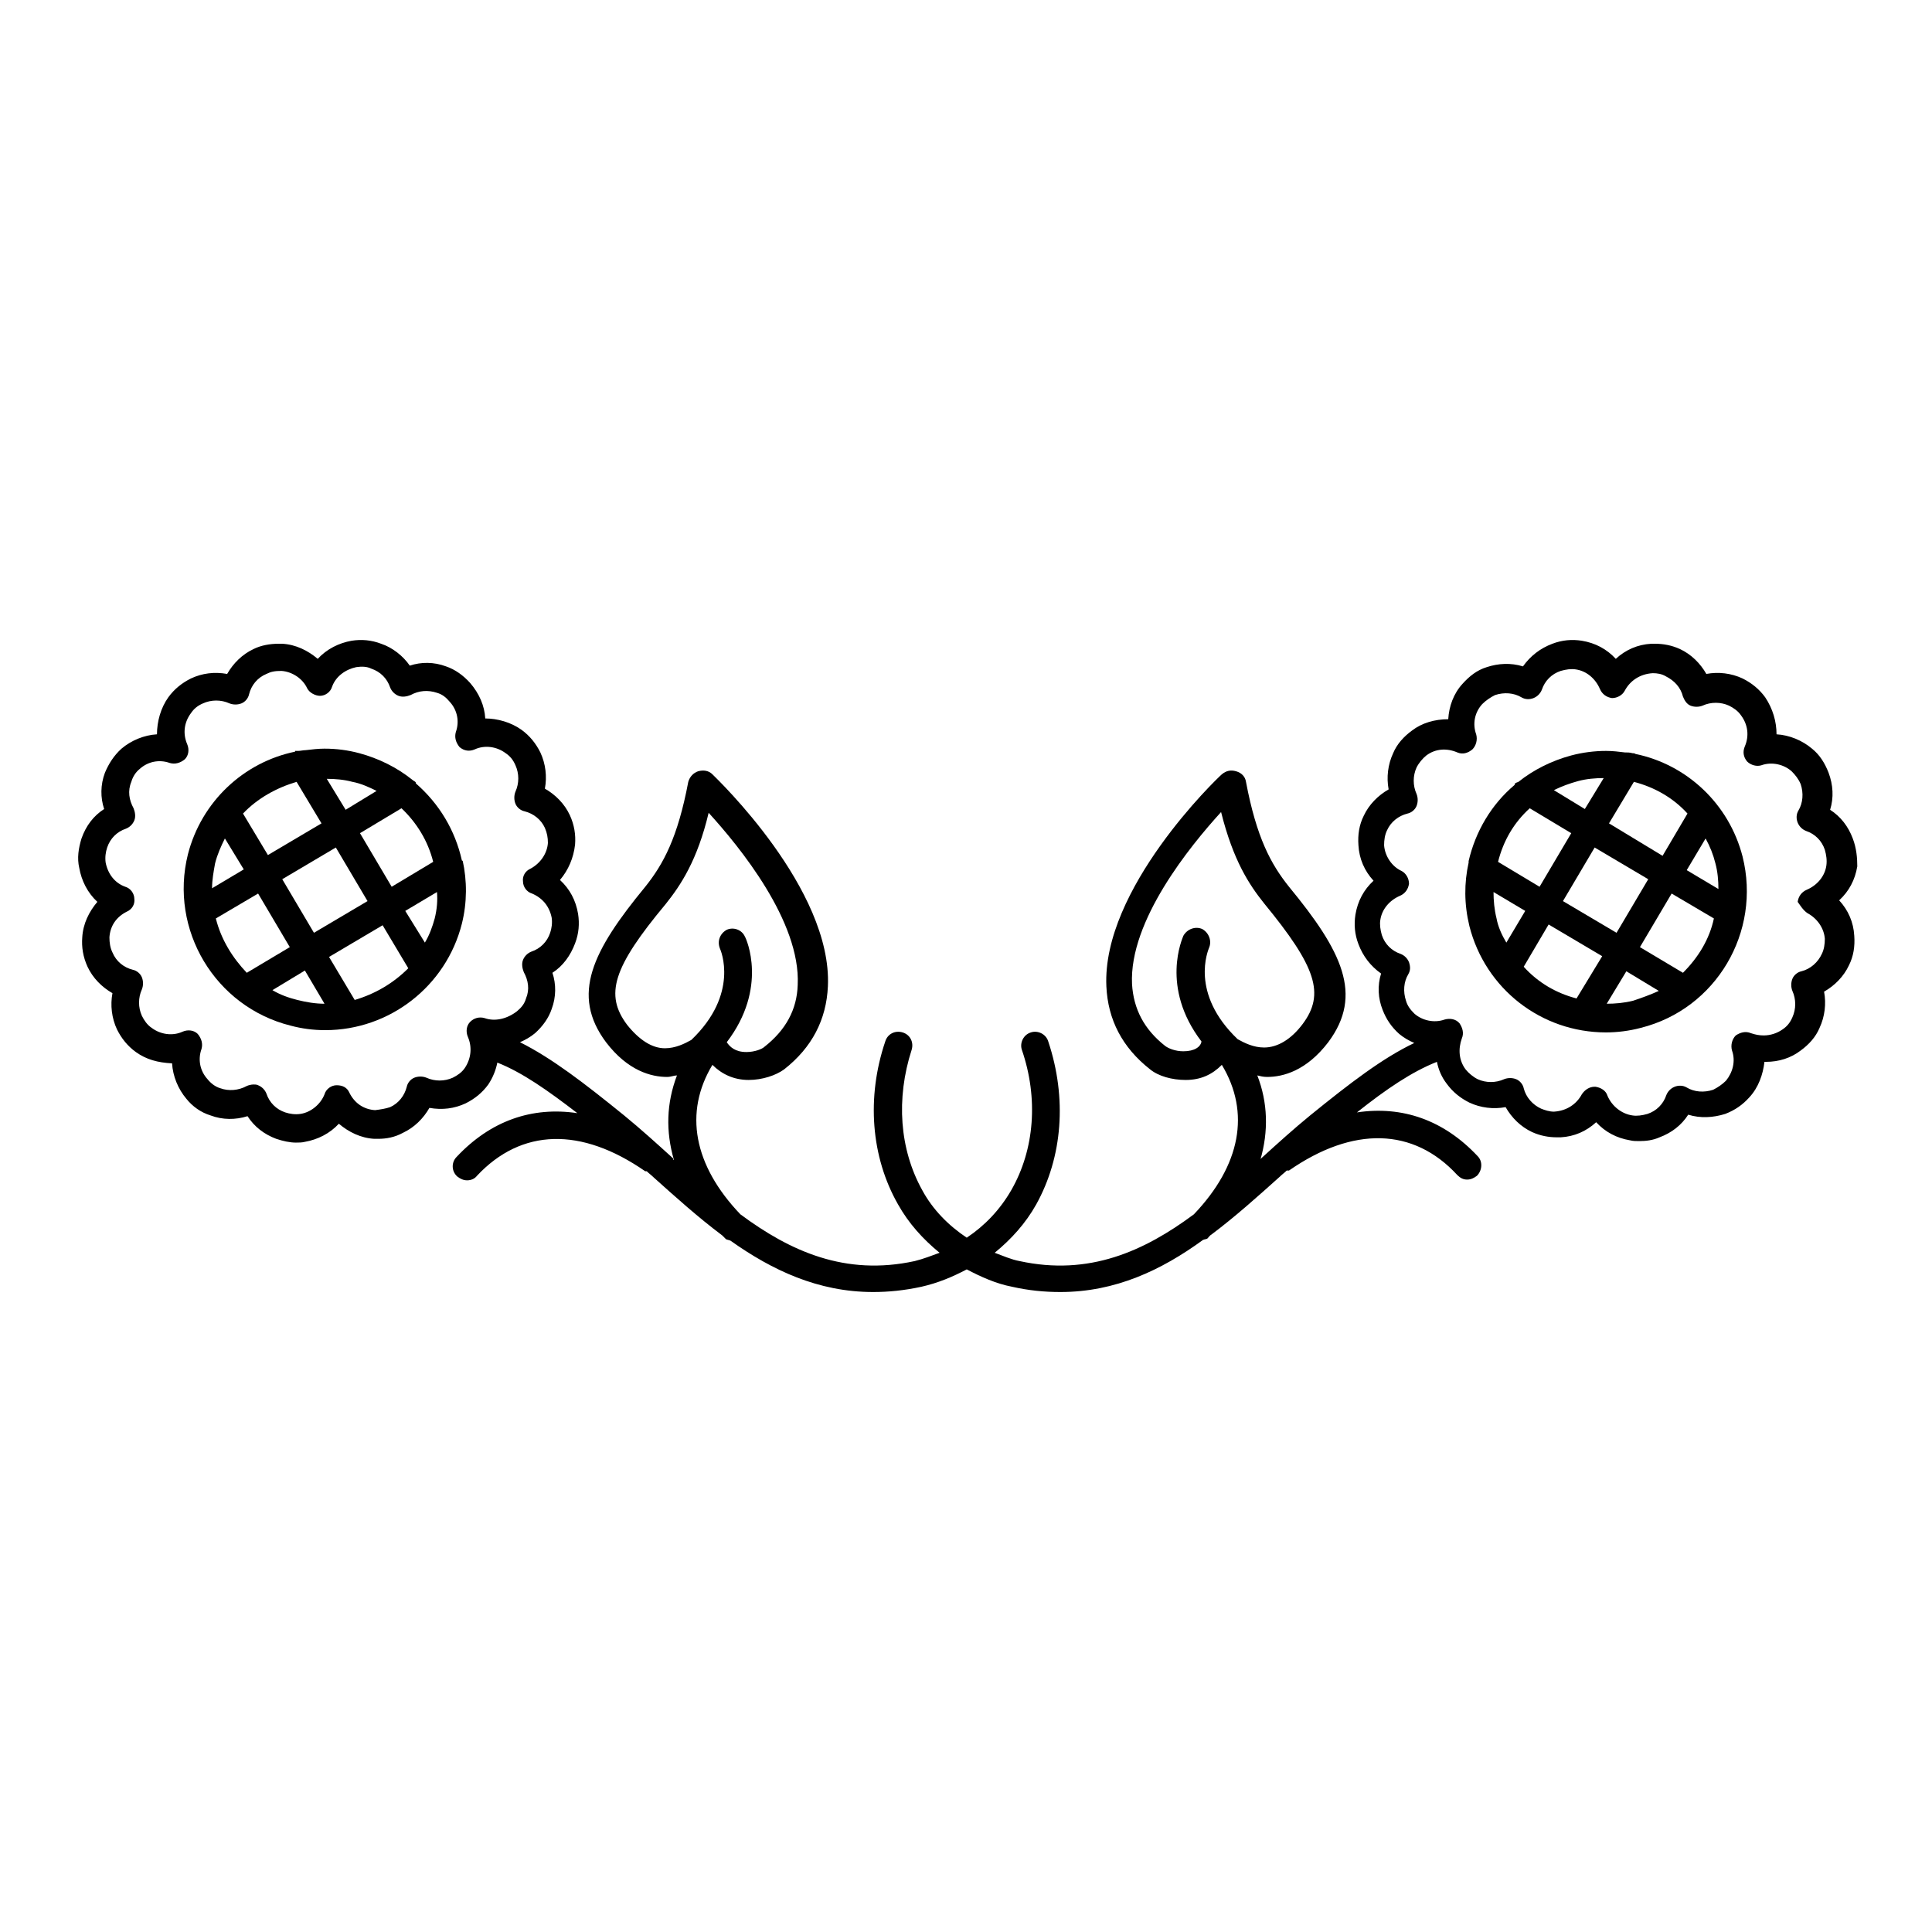 <?xml version="1.0" encoding="utf-8"?>
<!-- Svg Vector Icons : http://www.onlinewebfonts.com/icon -->
<!DOCTYPE svg PUBLIC "-//W3C//DTD SVG 1.1//EN" "http://www.w3.org/Graphics/SVG/1.1/DTD/svg11.dtd">
<svg version="1.1" xmlns="http://www.w3.org/2000/svg" xmlns:xlink="http://www.w3.org/1999/xlink" x="0px" y="0px" viewBox="0 0 256 256" enable-background="new 0 0 256 256" xml:space="preserve">
<g><g><g><g><path fill="#000000" d="M245.5,111.1c-0.6-1.6-1.6-2.9-3-3.8c0.5-1.6,0.4-3.3-0.2-4.9c-0.5-1.3-1.2-2.4-2.2-3.2c-1.3-1.1-3-1.8-4.7-1.9c0-1.7-0.5-3.4-1.5-4.9c-0.8-1.1-1.8-1.9-3-2.5c-1.5-0.7-3.2-0.9-4.8-0.6c-0.8-1.4-2-2.6-3.5-3.3c-1.1-0.5-2.2-0.7-3.3-0.7c0,0-0.5,0-0.5,0c-1.8,0.1-3.4,0.8-4.7,2c-1.2-1.3-2.7-2.1-4.5-2.4c-1.3-0.2-2.6-0.1-3.9,0.4c-1.6,0.6-2.9,1.6-3.9,3c-1.6-0.5-3.3-0.4-4.8,0.1c-1.3,0.4-2.3,1.2-3.2,2.2c-1.2,1.3-1.8,3-1.9,4.7c-1.8,0-3.5,0.5-4.8,1.5c-1.1,0.8-2,1.8-2.5,3c-0.7,1.5-0.9,3.2-0.6,4.8c-1.4,0.8-2.6,2-3.3,3.5c-0.6,1.2-0.8,2.5-0.7,3.9c0.1,1.8,0.8,3.4,2,4.7c-1.3,1.2-2.1,2.7-2.4,4.5c-0.2,1.3-0.1,2.6,0.4,3.9c0.6,1.6,1.6,2.9,3,3.9c-0.5,1.6-0.4,3.3,0.2,4.8c0.5,1.3,1.2,2.3,2.2,3.2c0.6,0.5,1.3,0.9,2,1.2c-4.2,2-8.5,5.3-13.8,9.6c-2.2,1.8-4.3,3.7-6.5,5.7c0,0-0.1,0.1-0.1,0.2c1.1-3.8,1-7.6-0.4-11.2c0.4,0.1,0.8,0.2,1.3,0.2c2.1,0,5.2-0.8,8.1-4.6c4.7-6.3,1.8-12.1-5.2-20.6c-2.4-3-4.3-6.5-5.7-13.9c-0.1-0.7-0.6-1.2-1.3-1.4s-1.3-0.1-1.9,0.4c-0.7,0.6-15.9,15.2-15.3,28.1c0.2,4.4,2.1,8.1,5.8,11c1.1,0.9,2.9,1.4,4.7,1.4c2,0,3.5-0.7,4.8-2c3.8,6.3,2.5,13.3-3.7,19.8c-6.6,4.9-13.9,8.2-23.1,6.2c-1.1-0.2-2.2-0.7-3.3-1.1c2.2-1.8,4.1-3.9,5.5-6.4c3.5-6.3,4.1-14.1,1.6-21.6c-0.3-1-1.4-1.5-2.3-1.2c-1,0.3-1.5,1.4-1.2,2.3c2.2,6.4,1.7,13.2-1.4,18.6c-1.5,2.6-3.5,4.7-5.9,6.3c-2.4-1.6-4.5-3.7-5.9-6.3c-3-5.4-3.5-12.1-1.4-18.6c0.3-1-0.2-2-1.2-2.3c-1-0.3-2,0.2-2.3,1.2c-2.5,7.4-1.9,15.3,1.7,21.6c1.4,2.5,3.3,4.6,5.5,6.4c-1.1,0.4-2.1,0.8-3.3,1.1c-9.2,2-16.5-1.3-23.1-6.2c-6.2-6.5-7.5-13.5-3.7-19.8c1.2,1.2,2.8,2,4.8,2c1.8,0,3.6-0.6,4.7-1.4c3.7-2.9,5.6-6.6,5.8-11c0.6-12.9-14.7-27.5-15.3-28.1c-0.5-0.5-1.2-0.6-1.9-0.4c-0.6,0.2-1.1,0.7-1.3,1.4c-1.4,7.4-3.3,10.9-5.7,13.9c-7,8.5-9.9,14.3-5.2,20.6c2.9,3.8,6,4.6,8.1,4.6c0.5,0,0.9-0.2,1.3-0.2c-1.4,3.7-1.5,7.4-0.4,11.2c-0.1,0-0.1-0.1-0.1-0.2c-2.2-2-4.3-3.9-6.5-5.7c-5.3-4.3-9.6-7.6-13.8-9.7c0.7-0.3,1.4-0.7,2-1.2c1-0.9,1.8-2,2.2-3.2c0.6-1.6,0.6-3.3,0.1-4.8c1.4-0.9,2.4-2.3,3-3.9c0.5-1.3,0.6-2.6,0.4-3.9c-0.3-1.8-1.1-3.3-2.4-4.5c1.1-1.3,1.8-2.9,2-4.7c0.1-1.3-0.1-2.6-0.7-3.9c-0.7-1.5-1.9-2.7-3.3-3.5c0.3-1.6,0.1-3.3-0.6-4.8c-0.6-1.2-1.4-2.2-2.5-3c-1.4-1-3.2-1.5-4.8-1.5c-0.1-1.7-0.8-3.3-2-4.7c-0.9-1-2-1.8-3.2-2.2c-1.6-0.6-3.3-0.6-4.8-0.1c-0.9-1.3-2.3-2.4-3.8-2.9c-1.3-0.5-2.6-0.6-3.9-0.4c-1.7,0.3-3.3,1.1-4.5,2.4c-1.3-1.1-2.9-1.9-4.7-2c0,0-0.5,0-0.5,0c-1.1,0-2.3,0.2-3.3,0.7c-1.5,0.7-2.7,1.9-3.5,3.3c-1.7-0.3-3.3-0.1-4.8,0.6c-1.2,0.6-2.2,1.4-3,2.5c-1,1.4-1.5,3.2-1.5,4.9c-1.7,0.1-3.4,0.8-4.7,1.9c-1,0.9-1.7,2-2.2,3.2c-0.6,1.6-0.6,3.3-0.1,4.8c-1.4,0.9-2.4,2.2-3,3.9c-0.4,1.3-0.6,2.6-0.3,3.9c0.3,1.7,1.1,3.3,2.4,4.5c-1.1,1.3-1.9,2.9-2,4.7c-0.1,1.3,0.1,2.6,0.7,3.9c0.7,1.5,1.9,2.7,3.3,3.5c-0.3,1.6-0.1,3.3,0.6,4.8c0.6,1.2,1.4,2.2,2.5,3c1.4,1,2.9,1.4,4.8,1.5c0.1,1.7,0.8,3.4,1.9,4.7c0.8,1,1.9,1.8,3.2,2.2c1.6,0.6,3.3,0.6,4.9,0.1c0.9,1.4,2.2,2.4,3.8,3c0.9,0.3,1.8,0.5,2.6,0.5c0.4,0,0.8,0,1.2-0.1c1.7-0.3,3.3-1.1,4.5-2.4c1.3,1.1,2.9,1.9,4.7,2c0,0,0.5,0,0.5,0c1.1,0,2.2-0.2,3.3-0.8c1.5-0.7,2.7-1.9,3.5-3.3c1.7,0.3,3.3,0.1,4.8-0.6c1.2-0.6,2.2-1.4,3-2.5c0.6-0.9,1-1.9,1.2-2.9c3.3,1.3,6.7,3.7,10.6,6.7c-6-0.9-11.5,1-16,5.8c-0.7,0.7-0.7,1.9,0.1,2.6c0.4,0.3,0.8,0.5,1.3,0.5c0.5,0,1-0.2,1.3-0.6c5.9-6.3,13.8-6.5,22.3-0.6c0.1,0,0.2,0,0.2,0c0.3,0.3,0.6,0.5,0.9,0.8c2.9,2.6,5.9,5.3,9.1,7.7c0.2,0.2,0.3,0.3,0.5,0.5c0.2,0.1,0.4,0.1,0.6,0.2c5.5,3.9,11.6,6.8,18.9,6.8c2,0,4.1-0.2,6.4-0.7c2.2-0.5,4.1-1.3,6-2.3c1.9,1,3.9,1.9,6,2.3c2.2,0.5,4.3,0.7,6.4,0.7c7.3,0,13.4-2.9,18.9-6.9c0.2-0.1,0.5-0.1,0.6-0.2c0.2-0.2,0.3-0.4,0.5-0.5c3.2-2.4,6.2-5.1,9.1-7.7c0.3-0.3,0.6-0.5,0.9-0.8c0.1,0,0.2,0,0.3,0c8.5-5.9,16.5-5.7,22.3,0.6c0.4,0.4,0.8,0.6,1.3,0.6c0.5,0,0.9-0.2,1.3-0.5c0.7-0.7,0.8-1.9,0.1-2.6c-4.5-4.8-10-6.7-16-5.8c3.9-3.1,7.3-5.4,10.6-6.7c0.2,1,0.6,2,1.3,2.9c0.8,1.1,1.8,1.9,3,2.5c1.5,0.7,3.2,0.9,4.8,0.6c0.8,1.4,2,2.6,3.5,3.3c1.1,0.5,2.2,0.7,3.3,0.7c0,0,0.5,0,0.5,0c1.8-0.1,3.4-0.8,4.7-2c1.2,1.3,2.7,2.1,4.5,2.4c0.4,0.1,0.8,0.1,1.2,0.1c0.9,0,1.8-0.1,2.7-0.5c1.6-0.6,2.9-1.6,3.8-3c1.6,0.5,3.3,0.4,4.9-0.1c1.3-0.5,2.3-1.2,3.2-2.2c1.2-1.3,1.8-3,2-4.7c0.1,0,0.1,0,0.2,0c1.7,0,3.3-0.5,4.6-1.5c1.1-0.8,2-1.8,2.5-3c0.7-1.5,0.9-3.2,0.6-4.8c1.4-0.8,2.6-2,3.3-3.5c0.6-1.2,0.8-2.5,0.7-3.9c-0.1-1.8-0.8-3.4-2-4.7c1.3-1.2,2.1-2.7,2.4-4.5C246.1,113.7,246,112.4,245.5,111.1z M156.8,139.3c-1.1,0-2-0.4-2.4-0.7c-2.8-2.2-4.2-4.9-4.4-8.2c-0.4-8.4,7.7-18.3,11.8-22.8c1.6,6.4,3.7,9.6,5.7,12.1c6.9,8.4,8.1,12,5.1,16c-1.5,2-3.3,3.1-5.1,3.1c-1.4,0-2.6-0.6-3.5-1.1c-6.4-6.1-3.9-11.8-3.8-12.1c0.4-0.9,0-2-0.9-2.5c-0.9-0.4-2,0-2.5,0.9c-0.1,0.3-3.1,6.8,2.4,14C159.1,138.7,158.3,139.3,156.8,139.3z M83.1,135.8c-3-4-1.9-7.6,5.1-16c2-2.5,4.2-5.8,5.7-12.1c4.1,4.5,12.2,14.4,11.8,22.8c-0.1,3.3-1.6,6-4.4,8.2c-0.3,0.3-1.3,0.7-2.4,0.7c-1.5,0-2.2-0.7-2.6-1.3c5.5-7.2,2.6-13.7,2.4-14c-0.4-0.9-1.5-1.3-2.4-0.9c-0.9,0.5-1.3,1.5-0.9,2.5c0.1,0.2,2.6,6-3.8,12.1c-0.9,0.5-2.1,1.1-3.5,1.1C86.4,138.9,84.7,137.8,83.1,135.8z M64.2,134.9c-0.7-0.2-1.4,0-1.9,0.5s-0.6,1.3-0.3,2c0.6,1.4,0.4,2.9-0.4,4.1c-0.4,0.6-1,1-1.6,1.3c-1.1,0.5-2.4,0.5-3.5,0c-0.5-0.2-1.1-0.2-1.6,0c-0.5,0.2-0.9,0.7-1,1.2c-0.3,1.2-1.1,2.2-2.2,2.7c-0.6,0.2-1.2,0.3-2,0.4c-1.5-0.1-2.7-0.9-3.4-2.3c-0.3-0.7-0.9-1-1.7-1c-0.7,0-1.4,0.5-1.6,1.2c-0.5,1.3-1.8,2.4-3.2,2.6c-0.7,0.1-1.4,0-2-0.2c-1.2-0.4-2.1-1.3-2.5-2.5c-0.2-0.5-0.6-0.9-1.1-1.1c-0.2-0.1-0.4-0.1-0.6-0.1c-0.3,0-0.7,0.1-0.9,0.2c-1.1,0.6-2.4,0.7-3.5,0.3c-0.7-0.2-1.3-0.7-1.7-1.2c-1-1.1-1.3-2.6-0.8-4c0.2-0.7,0-1.4-0.5-2c-0.5-0.5-1.3-0.6-2-0.3c-1.3,0.6-2.9,0.4-4.1-0.5c-0.6-0.4-1-1-1.3-1.6c-0.5-1.1-0.5-2.4,0-3.5c0.2-0.5,0.2-1.1,0-1.6c-0.2-0.5-0.7-0.9-1.2-1c-1.2-0.3-2.2-1.1-2.7-2.3c-0.3-0.6-0.4-1.3-0.4-2c0.1-1.5,0.9-2.7,2.3-3.4c0.7-0.3,1.1-1,1-1.7c0-0.7-0.5-1.4-1.2-1.6c-1.4-0.5-2.3-1.7-2.6-3.2c-0.1-0.7,0-1.4,0.2-2c0.4-1.2,1.3-2.1,2.5-2.5c0.5-0.2,0.9-0.6,1.1-1.1c0.2-0.5,0.1-1.1-0.1-1.6c-0.6-1.1-0.8-2.3-0.3-3.5c0.2-0.7,0.6-1.3,1.1-1.7c1.1-1,2.6-1.3,4-0.8c0.7,0.2,1.4,0,2-0.5c0.5-0.5,0.6-1.3,0.3-2c-0.6-1.4-0.4-2.9,0.5-4.1c0.4-0.6,0.9-1,1.6-1.3c1.1-0.5,2.4-0.5,3.5,0c0.5,0.2,1.1,0.2,1.6,0c0.5-0.2,0.9-0.7,1-1.2c0.3-1.2,1.1-2.2,2.3-2.7c0.6-0.3,1.1-0.4,2-0.4c1.4,0.1,2.8,1,3.4,2.3c0.3,0.6,1.1,1,1.7,1c0.7,0,1.4-0.5,1.6-1.2c0.5-1.4,1.8-2.3,3.2-2.6c0.7-0.1,1.4-0.1,2,0.2c1.2,0.4,2.1,1.3,2.5,2.5c0.2,0.5,0.6,0.9,1.1,1.1c0.5,0.2,1.1,0.1,1.6-0.1c1.1-0.6,2.3-0.7,3.5-0.3c0.7,0.2,1.2,0.6,1.7,1.2c1,1.1,1.3,2.6,0.8,4c-0.2,0.7,0,1.4,0.5,2c0.6,0.5,1.3,0.6,2,0.3c1.3-0.6,2.9-0.4,4.1,0.5c0.6,0.4,1,0.9,1.3,1.6c0.5,1.1,0.5,2.4,0,3.5c-0.2,0.5-0.2,1.1,0,1.6c0.2,0.5,0.7,0.9,1.2,1c1.2,0.3,2.2,1.1,2.7,2.2c0.3,0.7,0.4,1.3,0.4,2c-0.1,1.4-1,2.7-2.3,3.4c-0.7,0.3-1.1,1-1,1.7c0,0.7,0.5,1.4,1.2,1.6c1.4,0.6,2.3,1.7,2.6,3.2c0.1,0.7,0,1.4-0.2,2c-0.4,1.2-1.3,2.1-2.5,2.5c-0.5,0.2-0.9,0.6-1.1,1.1c-0.2,0.5-0.1,1.1,0.1,1.6c0.6,1.1,0.8,2.3,0.3,3.5c-0.2,0.7-0.6,1.2-1.2,1.7C67.2,135,65.6,135.4,64.2,134.9z M239.5,121c1.3,0.7,2.2,2,2.3,3.4c0,0.7-0.1,1.4-0.4,2c-0.5,1.1-1.5,2-2.7,2.3c-0.5,0.1-1,0.5-1.2,1c-0.2,0.5-0.2,1.1,0,1.6c0.5,1.1,0.5,2.4,0,3.5c-0.3,0.7-0.7,1.2-1.3,1.6c-0.7,0.5-1.6,0.8-2.5,0.8l0,0c-0.6,0-1.1-0.1-1.7-0.3c-0.7-0.3-1.4-0.1-2,0.3c-0.5,0.5-0.7,1.3-0.5,2c0.5,1.4,0.1,2.9-0.8,4c-0.5,0.5-1.1,0.9-1.7,1.2c-1.2,0.4-2.5,0.3-3.5-0.3c-0.5-0.3-1.1-0.3-1.6-0.1c-0.5,0.2-0.9,0.6-1.1,1.1c-0.4,1.2-1.3,2.1-2.5,2.5c-0.7,0.2-1.4,0.3-2,0.2c-1.4-0.2-2.7-1.2-3.3-2.6c-0.2-0.7-0.9-1.1-1.6-1.2c0,0,0,0-0.1,0c-0.7,0-1.3,0.4-1.7,1c-0.7,1.3-2,2.2-3.7,2.3c-0.6,0-1.2-0.2-1.7-0.4c-1.1-0.5-2-1.5-2.3-2.7c-0.1-0.5-0.5-1-1-1.2c-0.5-0.2-1.1-0.2-1.6,0c-1.1,0.5-2.4,0.5-3.5,0c-0.6-0.3-1.2-0.8-1.6-1.3c-0.9-1.2-1-2.7-0.5-4.1c0.3-0.7,0.1-1.4-0.3-2c-0.5-0.6-1.3-0.7-2-0.5c-1.4,0.5-3,0.1-4-0.8c-0.5-0.5-0.9-1-1.1-1.7c-0.4-1.2-0.3-2.5,0.3-3.5c0.3-0.5,0.3-1,0.1-1.6c-0.2-0.5-0.6-0.9-1.1-1.1c-1.2-0.4-2.1-1.3-2.5-2.5c-0.2-0.7-0.3-1.4-0.2-2c0.2-1.4,1.2-2.6,2.6-3.2c0.7-0.3,1.1-0.9,1.2-1.6c0-0.7-0.4-1.4-1-1.7c-1.3-0.6-2.2-2-2.3-3.4c0-0.7,0.1-1.4,0.4-2c0.5-1.1,1.5-1.9,2.7-2.2c0.5-0.1,1-0.5,1.2-1c0.2-0.5,0.2-1.1,0-1.6c-0.5-1.1-0.5-2.4,0-3.5c0.3-0.6,0.8-1.2,1.3-1.6c1.2-0.9,2.7-1,4.1-0.4c0.7,0.3,1.4,0.1,2-0.4c0.5-0.5,0.7-1.3,0.5-2c-0.5-1.4-0.2-2.9,0.8-4c0.5-0.5,1.1-0.9,1.7-1.2c1.2-0.4,2.5-0.3,3.5,0.3c0.5,0.3,1.1,0.3,1.6,0.1c0.5-0.2,0.9-0.6,1.1-1.1c0.4-1.2,1.3-2.1,2.5-2.5c0.7-0.2,1.4-0.3,2-0.2c1.4,0.2,2.6,1.2,3.2,2.6c0.3,0.7,0.9,1.1,1.6,1.2c0.7,0,1.4-0.4,1.7-1c0.7-1.3,2-2.2,3.7-2.3c0.6,0,1.2,0.1,1.7,0.4c1.2,0.6,2,1.5,2.3,2.7c0.2,0.5,0.5,1,1,1.2c0.5,0.2,1.1,0.2,1.6,0c1.1-0.5,2.4-0.5,3.5,0c0.6,0.3,1.2,0.7,1.6,1.3c0.9,1.2,1.1,2.7,0.5,4.1c-0.3,0.7-0.2,1.4,0.3,2c0.5,0.5,1.3,0.7,1.9,0.5c1.4-0.5,3-0.1,4,0.8c0.5,0.5,0.9,1,1.2,1.7c0.4,1.2,0.3,2.5-0.3,3.5c-0.3,0.5-0.3,1.1-0.1,1.6c0.2,0.5,0.6,0.9,1.1,1.1c1.2,0.4,2.1,1.3,2.5,2.5c0.2,0.7,0.3,1.4,0.2,2.1c-0.2,1.4-1.2,2.6-2.6,3.2c-0.7,0.3-1.1,0.9-1.2,1.6C238.5,119.9,238.9,120.6,239.5,121z"/><path fill="#000000" d="M216.7,99.9C216.7,99.8,216.7,99.8,216.7,99.9c-0.1-0.1-0.3-0.1-0.4-0.1c-0.3-0.1-0.7-0.1-1-0.1h0c-0.8-0.1-1.6-0.2-2.5-0.2c-1.5,0-3.1,0.2-4.6,0.6c-2.6,0.7-5,1.9-7,3.5c-0.2,0.1-0.4,0.1-0.5,0.3c0,0,0,0.1,0,0.1c-3.1,2.6-5.2,6.2-6.1,10.1c0,0,0,0,0,0c0,0.1,0,0.1,0,0.2c-0.6,2.7-0.6,5.5,0.1,8.4c2.1,8.3,9.5,14.1,18.1,14.1c1.5,0,3.1-0.2,4.6-0.6c10-2.5,16-12.7,13.5-22.7C229.1,106.5,223.5,101.3,216.7,99.9z M213.2,109.1l3.3-5.5c2.7,0.7,5.2,2.1,7.1,4.2l-3.3,5.6L213.2,109.1z M218.4,116.5l-4.2,7.1l-7.1-4.2l4.2-7.1L218.4,116.5z M226,111.1c0.6,1.1,1,2.1,1.3,3.3c0.3,1.1,0.4,2.3,0.4,3.4l-4.2-2.5L226,111.1z M209.1,103.5c1.1-0.3,2.3-0.4,3.4-0.4l-2.5,4.1l-4.1-2.5C206.9,104.2,208,103.8,209.1,103.5z M202.7,107.1l5.5,3.3l-4.2,7.1l-5.5-3.3C199.2,111.4,200.6,109,202.7,107.1z M198.3,121.7c-0.3-1.2-0.4-2.4-0.4-3.5l4.2,2.5l-2.5,4.2C199,123.9,198.5,122.8,198.3,121.7z M201.9,128.1l3.3-5.6l7.1,4.2l-3.4,5.6C206.2,131.6,203.8,130.2,201.9,128.1z M216.4,132.6c-1.2,0.3-2.4,0.4-3.5,0.4l2.6-4.3l4.3,2.6C218.7,131.8,217.6,132.2,216.4,132.6z M223,128.9l-5.7-3.4l4.2-7.1l5.6,3.3C226.5,124.5,225,126.9,223,128.9z"/><path fill="#000000" d="M61.2,114C61.2,114,61.2,114,61.2,114c-0.9-4-3-7.5-6.1-10.2c0,0,0-0.1,0-0.1c-0.1-0.2-0.3-0.2-0.5-0.4c-2-1.6-4.4-2.8-7-3.5c-1.5-0.4-3-0.6-4.6-0.6c-0.8,0-1.7,0.1-2.5,0.2h0c-0.3,0-0.7,0.1-1,0.1c-0.1,0-0.2,0-0.4,0c0,0,0,0,0,0.1c-6.8,1.4-12.4,6.6-14.2,13.6c-2.5,10,3.6,20.2,13.6,22.7c1.5,0.4,3,0.6,4.6,0.6c8.5,0,16-5.8,18.1-14.1c0.7-2.8,0.7-5.7,0.1-8.4C61.2,114.2,61.3,114.1,61.2,114z M57.6,121.7c-0.3,1.1-0.7,2.2-1.3,3.2l-2.6-4.2l4.2-2.5C58,119.3,57.9,120.5,57.6,121.7z M47,132.5l-3.4-5.7l7.1-4.2l3.4,5.7C52.1,130.3,49.7,131.7,47,132.5z M28.5,114.4c0.3-1.2,0.8-2.3,1.3-3.3l2.5,4.1l-4.2,2.5C28.1,116.6,28.3,115.5,28.5,114.4z M32.2,107.8c1.9-2,4.4-3.4,7.1-4.2l3.3,5.5l-7.1,4.2L32.2,107.8z M44.5,112.3l4.2,7.1l-7.1,4.2l-4.2-7.1L44.5,112.3z M57.4,114.2l-5.5,3.3l-4.2-7.1l5.5-3.3C55.2,109,56.7,111.4,57.4,114.2z M49.9,104.8l-4.1,2.5l-2.5-4.1c1.1,0,2.3,0.1,3.4,0.4C47.8,103.8,48.9,104.3,49.9,104.8z M28.6,121.7l5.6-3.3l4.2,7.1l-5.7,3.4C30.8,126.9,29.3,124.5,28.6,121.7z M36.1,131.2l4.3-2.6L43,133c-1.2,0-2.4-0.2-3.6-0.5C38.2,132.2,37.1,131.8,36.1,131.2z"/></g></g><g></g><g></g><g></g><g></g><g></g><g></g><g></g><g></g><g></g><g></g><g></g><g></g><g></g><g></g><g></g></g></g>
</svg>